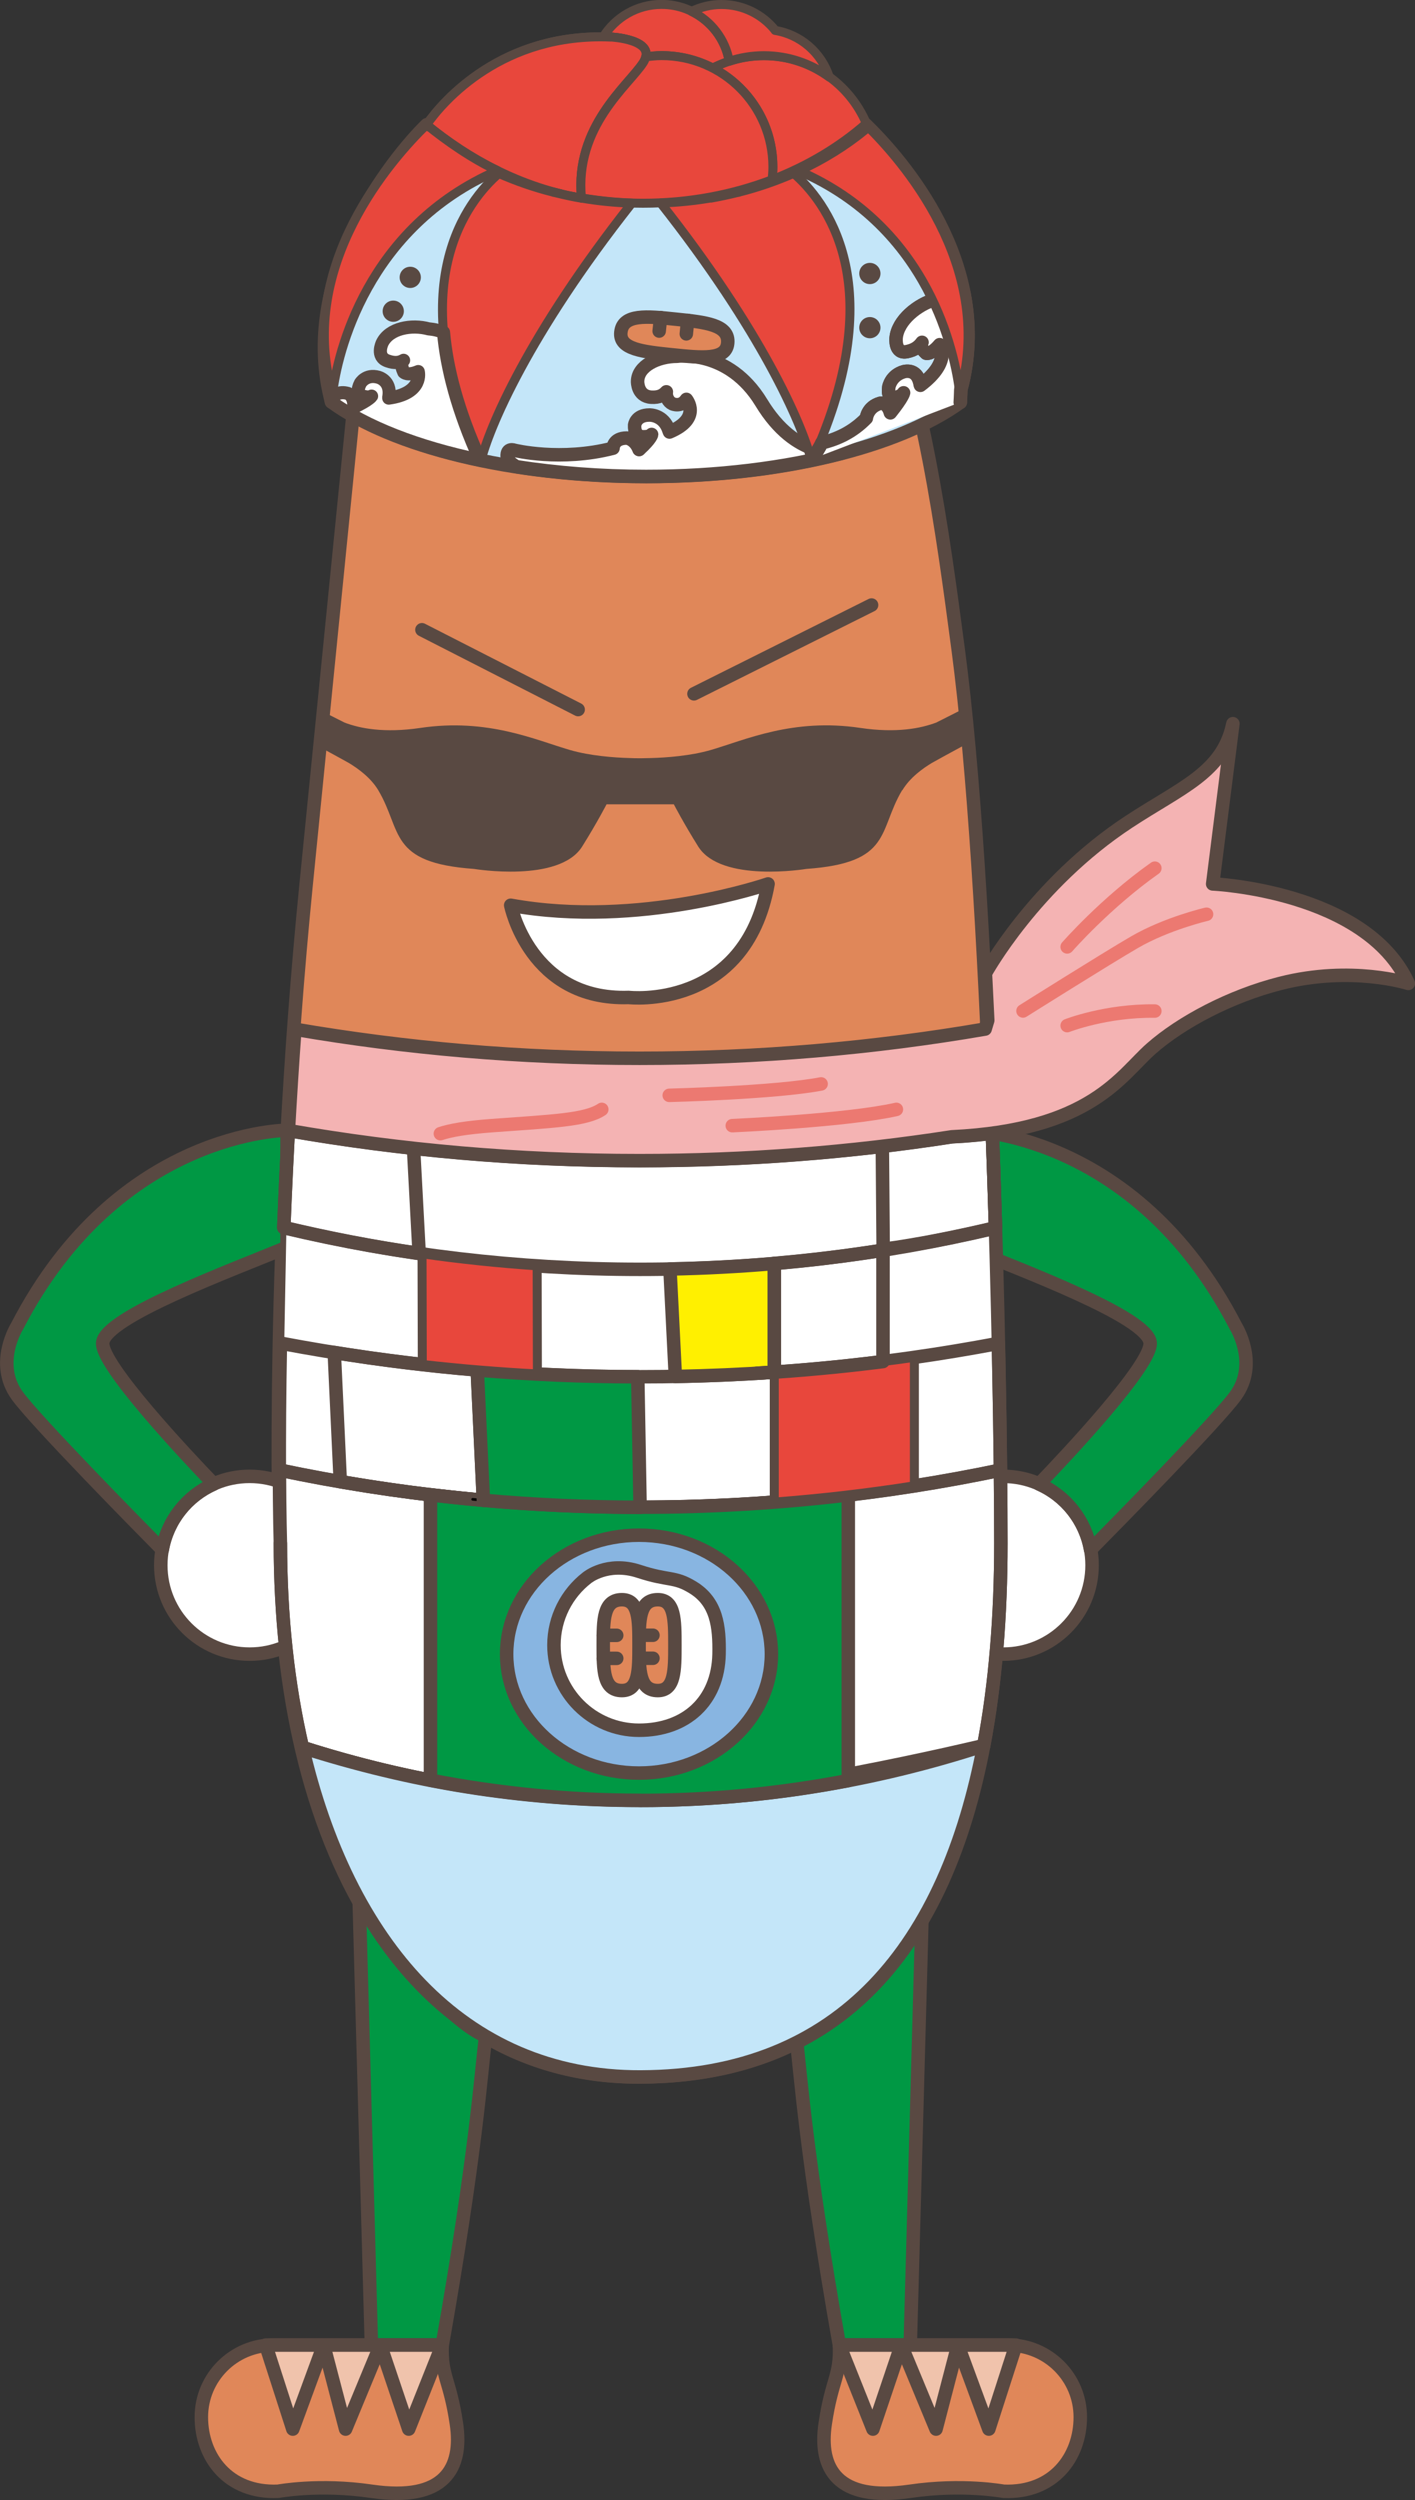 <?xml version="1.0" encoding="UTF-8"?>
<svg id="layer" xmlns="http://www.w3.org/2000/svg" viewBox="0 0 157.35 277.89">
  <rect x="0" y="0" width="157.35" height="277.89" fill="#333333" stroke="none"/>
  <defs>
    <style>
      .cls-1 {
        fill: #e08759;
      }

      .cls-1, .cls-2, .cls-3, .cls-4, .cls-5, .cls-6, .cls-7, .cls-8, .cls-9, .cls-10, .cls-11, .cls-12, .cls-13, .cls-14 {
        stroke-linecap: round;
        stroke-linejoin: round;
      }

      .cls-1, .cls-2, .cls-3, .cls-4, .cls-5, .cls-6, .cls-8, .cls-10, .cls-11, .cls-12, .cls-13, .cls-14 {
        stroke: #594942;
      }

      .cls-1, .cls-2, .cls-3, .cls-4, .cls-5, .cls-6, .cls-9, .cls-10, .cls-13, .cls-14 {
        stroke-width: 1.5px;
      }

      .cls-2 {
        fill: #c4e6f9;
      }

      .cls-3 {
        fill: #009844;
      }

      .cls-4 {
        fill: #fff000;
      }

      .cls-5, .cls-7, .cls-9, .cls-12 {
        fill: none;
      }

      .cls-6 {
        fill: #f0c3ac;
      }

      .cls-7 {
        stroke: #000;
        stroke-width: .29px;
      }

      .cls-8 {
        fill: #e8473c;
      }

      .cls-9 {
        stroke: #ec7971;
      }

      .cls-10, .cls-11 {
        fill: #fff;
      }

      .cls-11 {
        stroke-width: 1.46px;
      }

      .cls-13 {
        fill: #f4b3b3;
      }

      .cls-15 {
        fill: #594942;
      }

      .cls-14 {
        fill: #88b5e1;
      }
    </style>
  </defs>
  <g id="chara">
    <path class="cls-1" d="M111.18,171.54c0,33.98-10.62,59.21-40.06,59.32-26.45,.09-40.06-26.56-40.06-59.32,0,0-1.01-33.17,2.99-73.3,4-40.12,5.69-56.99,5.69-56.99,0,0,1.22-29.68,31.25-31.13,27.07-1.31,32.06,35.62,35.56,62.06,3.5,26.44,4.63,79.44,4.63,99.36Z"/>
    <path class="cls-2" d="M96.28,13.86c-.08,.08-.16,.16-.24,.24,.07,.1,.15,.21,.21,.3-2.19,1.8-4.69,3.34-7.41,4.6l-.78-.06c-4.51,2-10.12,3.19-16.2,3.19s-11.69-1.19-16.2-3.19l-.77,.06c-2.72-1.25-5.24-3.33-7.44-5.13,.06-.09,.16,.34,.23,.24-.08-.08-.16-.16-.23-.24-3.98,3.88-14.29,16.95-10.58,30.82,0,0,0,0,0,0,0-.16,.03-1.2,.12-.97l-.11,.97c6.78,4.94,19.9,8.28,34.98,8.28s28.14-3.33,34.93-8.25c.04-.55,.06-1.41,.06-1.41,3.75-13.88-6.58-25.57-10.57-29.45Z"/>
    <path class="cls-8" d="M67.92,4.12s4.35,.21,3.89,2.2c.58-.08,1.17-.14,1.77-.14,2.05,0,3.99,.51,5.69,1.39,.58-.3,1.2-.54,1.83-.75-.63-3.59-3.75-6.33-7.53-6.33-2.74,0-5.13,1.44-6.49,3.61,.28,0,.55,0,.83,.01Z"/>
    <line class="cls-5" x1="77.17" y1="77.12" x2="96.92" y2="67.25"/>
    <line class="cls-5" x1="64.29" y1="78.87" x2="46.92" y2="70"/>
    <path class="cls-10" d="M56.79,100.62s2.12,10.62,13.12,10.25c0,0,12.95,1.5,15.5-12.62,0,0-14.31,4.97-28.62,2.37Z"/>
    <path class="cls-15" d="M100.35,87.83c.84-1.41,2.31-2.45,3.28-3.03,.24-.14,2.04-1.13,4.06-2.22-.12-1.33-.25-2.62-.38-3.88l-3.19,1.61c-1.68,.64-4.42,1.2-8.44,.6-7.52-1.12-12.8,1.34-16.66,2.46-2.22,.64-4.84,.84-6.67,.89h0s-.01,0-.02,0c-.34,0-.66,.02-.94,.02-.06,0-.12,0-.18,0-.06,0-.12,0-.18,0-.28,0-.6,0-.94-.02,0,0-.02,0-.02,0h0c-1.83-.05-4.45-.25-6.67-.89-3.86-1.12-9.14-3.57-16.66-2.46-4.02,.6-6.76,.05-8.44-.6l-2.34-1.18c-.11,1.28-.23,2.59-.35,3.93,1.63,.89,2.97,1.62,3.17,1.74,.97,.58,2.44,1.62,3.28,3.03,2.69,4.51,1.09,8.08,10.64,8.75,0,0,9.49,1.59,12.04-2.49,1.64-2.62,2.71-4.69,2.71-4.69h7.48s1.07,2.07,2.71,4.69c2.55,4.08,12.04,2.49,12.04,2.49,9.55-.67,7.95-4.24,10.64-8.75Z"/>
    <circle class="cls-10" cx="27.76" cy="173.98" r="9.88"/>
    <path class="cls-3" d="M23.77,164.95c-3.01-3.13-12.57-13.28-12.35-15.7,.25-2.88,14.5-8.12,20.5-10.62v-13s-18.75,0-30,21.75c0,0-2.62,4.13,0,7.75,2.03,2.8,13.34,14.3,16.13,17.12,.58-3.27,2.77-5.99,5.73-7.3Z"/>
    <circle class="cls-10" cx="111.56" cy="173.98" r="9.88"/>
    <path class="cls-3" d="M115.55,164.95c3.01-3.13,12.57-13.28,12.35-15.7-.25-2.88-14.5-8.13-20.5-10.62v-13s18.75,0,30,21.75c0,0,2.62,4.13,0,7.75-2.03,2.8-13.34,14.3-16.13,17.12-.58-3.27-2.77-5.99-5.73-7.3Z"/>
    <path class="cls-3" d="M54,226.34c-.55,4.52-1.05,12.92-4.82,34.32h-7.88s-1.36-49.45-1.36-49.45c3.32,4.27,9.07,12.9,14.06,15.13Z"/>
    <path class="cls-1" d="M30.4,260.66c-4.42,0-8.01,3.58-8.01,8.01s2.97,8.47,8.53,8.24c0,0,4.56-.86,10.4,0,8.12,1.19,10.18-2.54,9.43-7.54s-1.7-5.17-1.58-8.71H30.4Z"/>
    <polygon class="cls-6" points="49.17 260.66 45.45 270 42.3 260.66 38.43 270 35.99 260.66 32.56 270 29.55 260.66 49.17 260.66"/>
    <path class="cls-3" d="M88.52,226.34c.55,4.52,1.05,12.92,4.82,34.32h7.88l1.36-49.45c-3.32,4.27-9.07,12.9-14.06,15.13Z"/>
    <path class="cls-1" d="M112.12,260.66c4.42,0,8.01,3.58,8.01,8.01s-2.97,8.47-8.53,8.24c0,0-4.56-.86-10.4,0-8.12,1.19-10.18-2.54-9.43-7.54s1.7-5.17,1.58-8.71h18.78Z"/>
    <polygon class="cls-6" points="93.34 260.66 97.07 270 100.22 260.66 104.09 270 106.52 260.66 109.96 270 112.97 260.66 93.34 260.66"/>
    <path class="cls-10" d="M31.18,171.54c0,8.03,.82,15.69,2.45,22.69,12.01,3.84,24.59,5.89,37.55,5.89s38.21-6.1,38.21-6.1h0c1.3-6.86,1.91-14.42,1.91-22.48,0-9.68-.27-27.16-.95-45.61-1.38,.2-2.87,.34-4.51,.42h0c-11.2,1.73-22.82,2.65-34.74,2.65-13.46,0-26.53-1.17-39.04-3.35"/>
    <path class="cls-5" d="M31.07,163.39c.02,5.19,.11,8.15,.11,8.15,0,8.03,.82,15.69,2.45,22.69,12.01,3.84,24.59,5.89,37.55,5.89s26-2.12,38.21-6.09c1.3-6.86,1.91-14.42,1.91-22.48,0-2.3-.02-5.05-.05-8.14-12.87,2.7-26.29,4.13-40.07,4.13s-27.23-1.43-40.11-4.14Z"/>
    <path class="cls-2" d="M109.39,194.03s0,0,0,0c-12.21,3.98-25.01,6.09-38.21,6.09s-25.54-2.05-37.55-5.89c5,21.53,17.65,36.7,37.61,36.63,22.46-.08,33.96-14.79,38.15-36.83Z"/>
    <path class="cls-5" d="M111.25,163.4c-.04-4.14-.12-8.91-.23-14.08-12.8,2.43-26.14,3.71-39.84,3.71s-27.14-1.3-40-3.74c-.11,5.66-.13,10.44-.12,14.1,12.89,2.71,26.31,4.14,40.11,4.14s27.19-1.43,40.07-4.13Z"/>
    <path class="cls-5" d="M110.7,136.48c-.13-4.31-.28-8.75-.45-13.24-12.47,2.93-25.56,4.5-39.07,4.5s-26.54-1.56-38.98-4.47c-.27,4.63-.48,9.04-.64,13.19,12.63,3.01,25.91,4.63,39.62,4.63s26.92-1.61,39.52-4.6Z"/>
    <path class="cls-5" d="M31.56,136.43c4.92,1.17,9.94,2.16,15.05,2.89l-.72-13.45c-4.64-.69-9.2-1.57-13.69-2.62-.27,4.62-.48,9.03-.64,13.18Z"/>
    <path class="cls-5" d="M98.22,138.86c3.85-.51,8.2-1.38,12.48-2.4-.13-4.32-.28-8.76-.45-13.25-4.63,1.09-7.92,1.79-12.15,2.31l.11,13.34Z"/>
    <path class="cls-3" d="M71.18,200.12c7.87,0,15.6-.76,23.15-2.21v-31.75c-7.58,.9-15.3,1.37-23.15,1.37s-15.68-.48-23.31-1.39v31.73c7.6,1.47,15.38,2.24,23.31,2.24Z"/>
    <path class="cls-5" d="M53.75,166.76l-.68-14.48c-5.38-.45-10.68-1.11-15.9-1.95l.67,14.35c5.23,.9,10.53,1.61,15.91,2.08Z"/>
    <g>
      <path class="cls-7" d="M53.75,166.76c-.4-.04-.8-.07-1.19-.11,.4,.04,.79,.07,1.19,.11Z"/>
      <path class="cls-3" d="M70.92,153.03c-6.02,0-11.98-.26-17.85-.75l.68,14.48c5.73,.51,11.55,.77,17.43,.78l-.26-14.5Z"/>
    </g>
    <path class="cls-8" d="M101.68,150.87c-5.12,.73-10.32,1.28-15.58,1.64v14.45c5.26-.4,10.46-1,15.58-1.81v-14.29Z"/>
    <path class="cls-8" d="M59.73,140.7c-4.32-.29-8.59-.74-12.8-1.34l.03,12.3c4.22,.48,8.49,.83,12.8,1.06l-.03-12.02Z"/>
    <path class="cls-4" d="M86.1,140.44c-3.83,.33-7.7,.53-11.6,.61l.6,11.95c3.7-.07,7.37-.23,11.01-.48v-12.08Z"/>
    <path class="cls-5" d="M98.19,138.96c-3.98,.63-8.01,1.12-12.09,1.47v12.08c-.7,.05-1.39,.09-1.93,.13,4.73-.28,9.4-.71,14.02-1.3v-12.39Z"/>
    <g>
      <path class="cls-10" d="M71.09,49.98s0-.01-.01-.03c0,0,0,.01,.01,.03Z"/>
      <path class="cls-10" d="M93.54,50.4c-.33-.18-5.03,.68-8.87-5.64-3.66-6.03-9.37-5.16-9.37-5.16-2.14,0-4.4,1.06-4.4,2.82,0,0-.03,1.63,1.51,1.73,.92,.06,1.37-.25,1.69-.6-.08,.53,.2,1.11,.67,1.33,0,0,.94,.44,1.56-.49,0,0,1.74,2.11-1.88,3.63-.05-.13-.05-.12-.04-.09-.01-.03-.02-.07-.04-.12-.59-1.74-2.15-1.68-2.15-1.68-1.54,0-1.65,1.13-1.65,1.13-.04,.76,.27,1.27,.94,1.29,.83,.02,.95-.26,.95-.26,0,0-.03,.44-1.39,1.68-.5-1.21-1.37-1.28-1.37-1.28-1.53,0-1.53,1.13-1.53,1.13-5.84,1.5-10.96,.23-10.96,.23,0,0-.88-.34-.81,.7,.02,.39,.39,.76,1.04,1.13,4.47,.69,9.32,1.08,14.4,1.08,8,0,15.44-.95,21.69-2.57Z"/>
      <path class="cls-10" d="M71.07,49.95s0-.02,0,0h0Z"/>
    </g>
    <g>
      <path class="cls-10" d="M99,45.88s0-.01,0-.02c0,.01,0,.02,0,.02Z"/>
      <path class="cls-10" d="M98.99,45.86s-.02-.05,0,0h0Z"/>
      <path class="cls-10" d="M106.78,44.72c.04-.55,.06-1.41,.06-1.41,1.01-3.75,.99-7.35,.35-10.67-1.76-.12-3.16,.63-3.16,.63-1.99,.57-4.19,2.33-4.38,4.29,0,0-.2,1.82,1.22,1.52,.85-.18,1.31-.55,1.66-1.03-.25,.54,.17,.94,.46,1.21,0,0,.53,.2,1.5-.95,0,0,1.38,1.88-2.14,4.52-.03-.13-.03-.12-.03-.09,0-.03-.01-.07-.02-.12-.36-1.77-1.81-1.3-1.81-1.3-1.43,.41-1.65,1.69-1.65,1.69-.12,.86,.11,1.34,.73,1.18,.77-.19,.91-.53,.91-.53,0,0-.08,.5-1.47,2.23-.33-1.21-1.13-1.06-1.13-1.06-1.42,.4-1.54,1.65-1.54,1.65"/>
    </g>
    <g>
      <path class="cls-11" d="M39.34,45.27s0-.02,0-.04c0,0,0,.02,0,.04Z"/>
      <path class="cls-11" d="M36.86,44.68s0,0,0,0c0-.05,0-.22,.01-.4-.05,.07-.08,.13-.08,.13,0,0,0,0-.01,0,.02,.09,.04,.18,.06,.26Z"/>
      <path class="cls-11" d="M39.34,45.23s0-.01,0,0h0Z"/>
    </g>
    <path class="cls-13" d="M134.85,98.25l2.25-17.81c-1.12,5.44-5.72,7.06-11.59,10.92-10.49,6.89-15.93,16.83-15.93,16.83l.26,5.23-.29,.96c-12.33,2.12-25.19,3.25-38.44,3.25s-26.03-1.12-38.32-3.23c-.28,3.88-.52,7.64-.72,11.26,12.51,2.19,25.58,3.35,39.04,3.35,11.93,0,23.55-.92,34.74-2.65h0c15.51-.74,18.76-6.8,22.15-9.79,3.36-2.96,8.81-5.85,14.36-7.26,7.93-2.03,14.25,0,14.25,0-4.69-10.31-21.75-11.06-21.75-11.06Z"/>
    <path class="cls-9" d="M113.76,112.37s9.27-5.83,12.41-7.65c3.59-2.08,8-3.1,8-3.1"/>
    <path class="cls-9" d="M118.67,105.25s4.25-4.87,9.75-8.75"/>
    <path class="cls-9" d="M118.67,114s4.3-1.69,9.75-1.62"/>
    <path class="cls-9" d="M74.42,121.75s11.78-.29,16.89-1.27"/>
    <path class="cls-9" d="M81.43,125.12s12.74-.56,18.25-1.81"/>
    <path class="cls-9" d="M48.97,126.01c1.1-.37,2.86-.68,5.7-.89,6.87-.5,10.5-.63,12.25-1.81"/>
    <path class="cls-8" d="M67.92,4.12c-12.01-.52-18.63,7.06-20.48,9.74,4.62,3.8,10.58,7.05,17.22,8.16-.79-7.94,5.21-12.52,6.85-15.03,1.72-2.62-3.59-2.88-3.59-2.88Z"/>
    <path class="cls-8" d="M67.92,4.12c-12.01-.52-18.63,7.06-20.48,9.74,4.62,3.8,10.58,7.05,17.22,8.16-.79-7.94,5.21-12.52,6.85-15.03,1.72-2.62-3.59-2.88-3.59-2.88Z"/>
    <path class="cls-8" d="M85.94,18.56c0,.48-.03,.96-.09,1.42,3.97-1.53,7.53-3.66,10.49-6.26-1.88-4.43-6.27-7.54-11.39-7.54-2.05,0-3.99,.51-5.69,1.39,3.97,2.06,6.68,6.2,6.68,10.98Z"/>
    <path class="cls-8" d="M86.2,3.37c-1.4-1.75-3.55-2.87-5.97-2.87-1.2,0-2.32,.28-3.33,.77,2.17,1.05,3.76,3.09,4.19,5.54,1.22-.4,2.51-.62,3.86-.62,2.72,0,5.23,.89,7.27,2.38-.87-2.69-3.18-4.73-6.03-5.19Z"/>
    <g>
      <path class="cls-8" d="M71.8,6.32s0,0,0,0c-.05,.21-.13,.43-.29,.67-1.64,2.51-7.63,7.08-6.85,15.01,2.22,.37,4.5,.59,6.85,.59,5.13,0,9.98-.94,14.35-2.61h0c.05-.47,.09-.94,.09-1.42,0-6.83-5.54-12.38-12.38-12.38-.33,0-.66,.02-.98,.05-.26,.02-.52,.05-.78,.09Z"/>
      <path class="cls-12" d="M61.53,21.36s0,0,0,0c.27,.07,.55,.12,.82,.18-.28-.07-.55-.13-.83-.2,0,0,0,0,0,.01Z"/>
      <path class="cls-12" d="M64.19,21.94c-.21-.04-.42-.08-.63-.12,.21,.04,.42,.08,.63,.12Z"/>
    </g>
    <g>
      <path class="cls-8" d="M88.25,19.27c-1.92,.84-3.95,1.55-6.06,2.08,0,0,0,0,0,.01,0,0,0,0,0,0-.09,.02-.19,.04-.29,.06-.93,.23-1.88,.43-2.84,.6,0,0,0-.01,0-.02-1.82,.31-3.69,.5-5.6,.56,11.27,14.28,15.7,24.54,16.72,28.46,.08-.02,.15-.04,.23-.05,8.79-19.5,1.25-28.77-2.16-31.71Z"/>
      <path class="cls-10" d="M106.78,44.72c.04-.55,.06-1.41,.06-1.41,1.01-3.75,.99-7.35,.35-10.67-1.76-.12-3.16,.63-3.16,.63-1.99,.57-4.19,2.33-4.38,4.29,0,0-.2,1.82,1.22,1.52,.85-.18,1.31-.55,1.66-1.03-.25,.54,.17,.94,.46,1.21,0,0,.53,.2,1.5-.95,0,0,1.38,1.88-2.14,4.52-.03-.13-.03-.12-.03-.09,0-.03-.01-.07-.02-.12-.36-1.77-1.81-1.3-1.81-1.3-1.43,.41-1.65,1.69-1.65,1.69-.12,.86,.11,1.34,.73,1.18,.77-.19,.91-.53,.91-.53,0,0-.08,.5-1.47,2.23-.33-1.21-1.13-1.06-1.13-1.06-1.42,.4-1.54,1.65-1.54,1.65-1.49,1.53-3.19,2.33-4.96,2.75-.24,.57-.7,1.16-.96,1.75"/>
      <path class="cls-8" d="M64.66,22.03c-.96-.16-1.91-.37-2.84-.6-.1-.02-.19-.04-.29-.06,0,0,0,0,0,0,0,0,0,0,0-.01-2.12-.53-4.14-1.24-6.06-2.08-3.42,2.96-11.04,12.32-2.01,32.05,.88-3.71,5.26-14.13,16.8-28.75-1.91-.06-3.78-.25-5.6-.56,0,0,0,.01,0,.02Z"/>
      <path class="cls-11" d="M49.31,36.93c-.92-.35-1.62-.37-1.62-.37-1.92-.53-4.41-.08-5.19,1.57,0,0-.74,1.53,.6,1.99,.8,.28,1.33,.19,1.78-.07-.38,.35-.15,.93,.02,1.32,0,0,.4,.45,1.61-.07,0,0,.63,2.41-3.28,2.95,.01-.13,.01-.13,0-.09,0-.03,0-.07,.02-.12,.24-1.78-1.19-2.11-1.19-2.11-1.38-.38-1.98,.66-1.98,.66-.37,.7-.32,1.26,.27,1.44,.73,.22,.97,0,.97,0,0,0-.23,.41-1.98,1.24,.09-1.26-.66-1.54-.66-1.54-1.01-.28-1.54,.22-1.75,.5l-.05,.46c3.78,2.75,9.54,5.01,16.51,6.46-2.51-5.53-3.72-10.24-4.07-14.22Z"/>
      <path class="cls-8" d="M36.87,43.31s.03,.16,.12,.41c.53-4.45,3.78-18.45,18.33-24.76-2.72-1.25-5.68-3.3-7.88-5.1,.06-.09,.16,.34,.23,.24-.08-.08-.16-.16-.23-.24-3.99,3.88-14.31,15.57-10.57,29.45Z"/>
      <path class="cls-8" d="M96.28,13.86c-.08,.08-.16,.16-.24,.24,.07,.1,.15,.21,.21,.3-2.19,1.8-4.69,3.34-7.41,4.6,14.55,6.31,17.36,20.27,17.89,24.72,.09-.25,.12-.41,.12-.41,3.75-13.88-6.58-25.57-10.57-29.45Z"/>
    </g>
    <ellipse class="cls-14" cx="71.06" cy="183.86" rx="14.72" ry="13.22"/>
    <path class="cls-10" d="M79.96,183.86c-.11,5.22-3.67,8.46-8.9,8.46s-9.46-4.24-9.46-9.46c0-3.04,1.44-5.75,3.67-7.48,0,0,2.25-1.88,5.79-.72,3.35,1.1,3.91,.52,5.96,1.77,2.68,1.62,3,4.33,2.94,7.44Z"/>
    <path class="cls-1" d="M75.05,182.86c0,2.79,0,5.05-1.9,5.05-2.08,0-2.08-2.26-2.08-5.05s0-5.05,2.08-5.05c1.9,0,1.9,2.26,1.9,5.05Z"/>
    <path class="cls-1" d="M71.06,182.86c0,2.79,0,5.05-1.9,5.05-2.08,0-2.08-2.26-2.08-5.05s0-5.05,2.08-5.05c1.9,0,1.9,2.26,1.9,5.05Z"/>
    <g>
      <circle class="cls-15" cx="43.73" cy="34.59" r="1.18"/>
      <circle class="cls-15" cx="45.62" cy="30.83" r="1.18"/>
      <circle class="cls-15" cx="96.73" cy="30.4" r="1.18"/>
      <circle class="cls-15" cx="96.73" cy="36.42" r="1.18"/>
    </g>
    <line class="cls-1" x1="67.08" y1="181.77" x2="68.58" y2="181.77"/>
    <line class="cls-1" x1="67.08" y1="184.33" x2="68.58" y2="184.33"/>
    <line class="cls-1" x1="71.1" y1="181.76" x2="72.61" y2="181.76"/>
    <line class="cls-1" x1="71.1" y1="184.32" x2="72.61" y2="184.32"/>
    <g>
      <path class="cls-1" d="M74.78,39.44c-3.28-.34-5.94-.61-5.74-2.5,.21-2.07,2.87-1.8,6.15-1.46s5.94,.61,5.73,2.68c-.19,1.89-2.85,1.62-6.13,1.28Z"/>
      <line class="cls-1" x1="76.47" y1="35.61" x2="76.32" y2="37.11"/>
      <line class="cls-1" x1="73.46" y1="35.3" x2="73.3" y2="36.8"/>
    </g>
  </g>
</svg>